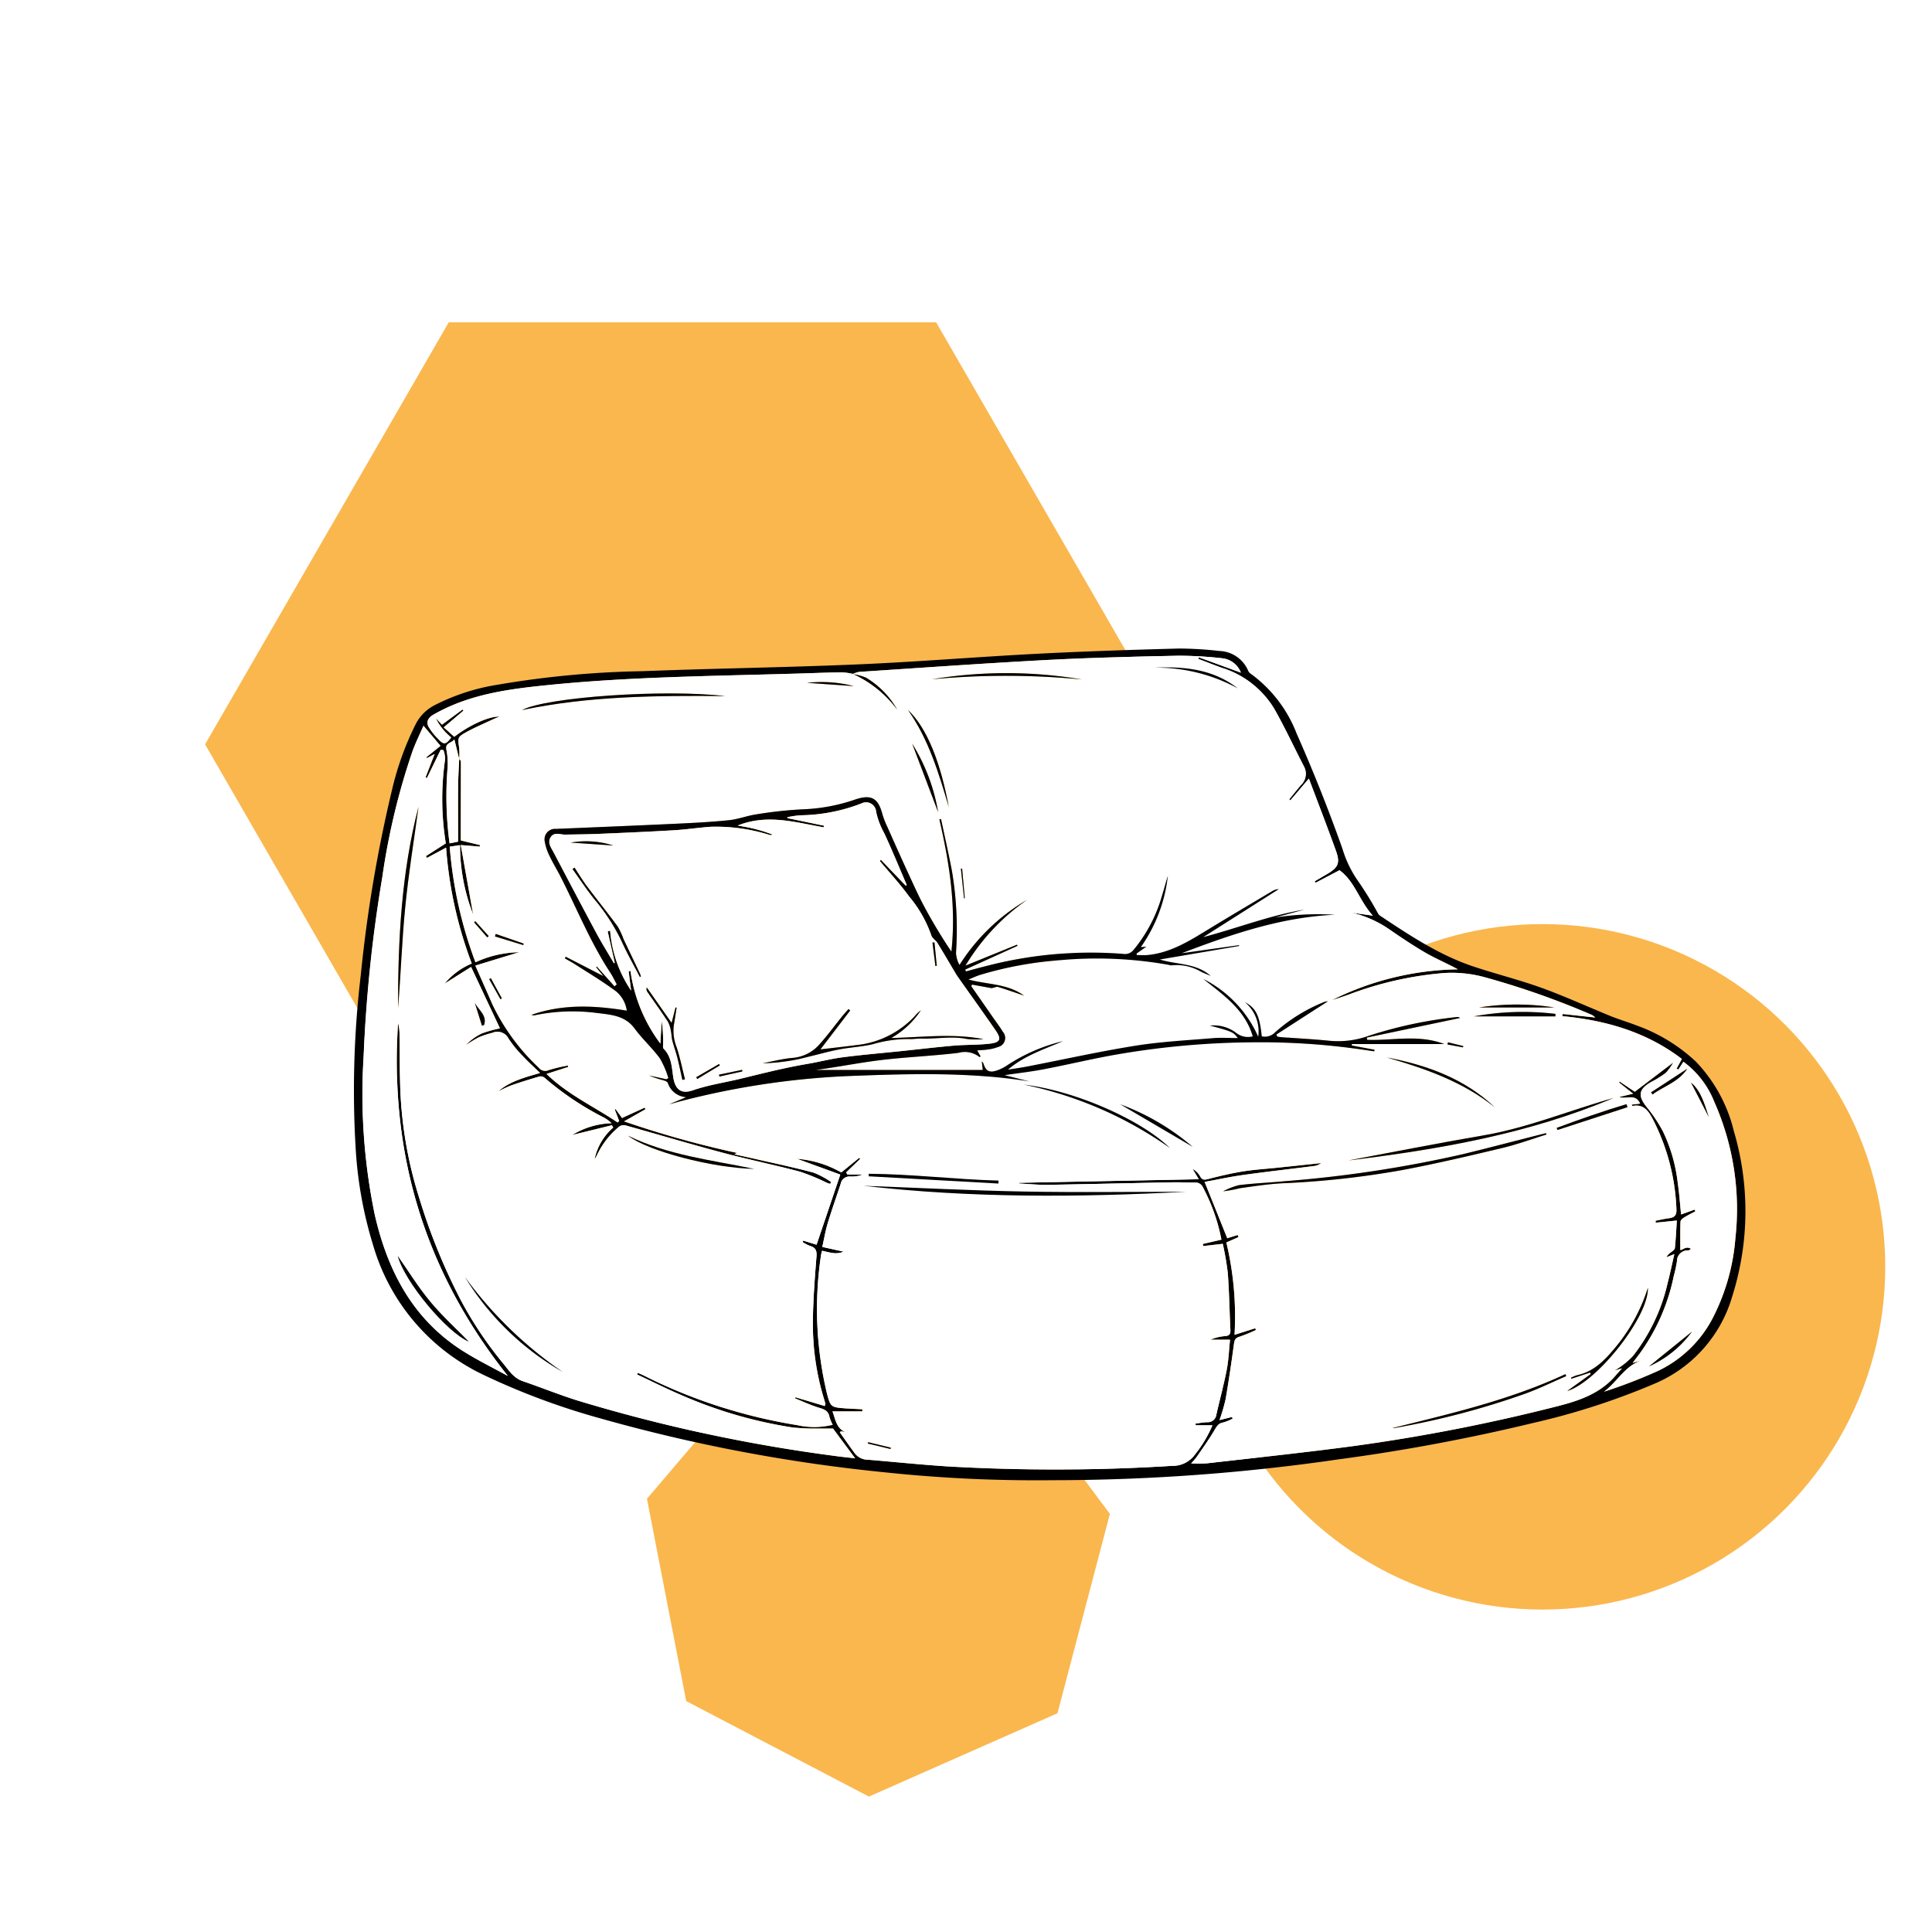 <svg id="Шар_1" data-name="Шар 1" xmlns="http://www.w3.org/2000/svg" viewBox="0 0 250 250"><defs><style>.cls-1{fill:#fff;}.cls-2{fill:#fab74e;}</style></defs><rect class="cls-1" width="250" height="250"/><polygon class="cls-2" points="121.134 41.704 58.07 41.704 26.537 96.32 58.07 150.935 121.134 150.935 152.666 96.32 121.134 41.704"/><polygon class="cls-2" points="143.619 195.897 136.836 221.694 112.438 232.476 88.796 220.122 83.715 193.937 101.019 173.637 127.679 174.51 143.619 195.897"/><circle class="cls-2" cx="199.601" cy="163.927" r="44.35"/><path d="M136.148,191.387a186.453,186.453,0,0,1-21.67-1.022,213.087,213.087,0,0,1-36.78-6.974,91.918,91.918,0,0,1-15.162-5.648A26.862,26.862,0,0,1,48.3,161.04a52.906,52.906,0,0,1-2.264-12.372,126.235,126.235,0,0,1,.649-22.65,178.884,178.884,0,0,1,4.06-24.036A38.435,38.435,0,0,1,53.8,93.536a5.638,5.638,0,0,1,2.372-2.4,27.061,27.061,0,0,1,8.045-2.655A123.227,123.227,0,0,1,83.116,86.7c9.332-.359,18.673-.484,28-.884,7.69-.33,15.367-.97,23.055-1.368,6.133-.317,12.273-.515,18.412-.681a49.375,49.375,0,0,1,5.23.318,4.2,4.2,0,0,1,3.673,2.493.958.958,0,0,0,.276.393,17.226,17.226,0,0,1,6.026,7.809c2.162,4.882,4.135,9.858,5.922,14.889a14.494,14.494,0,0,0,2.032,4.2,45.507,45.507,0,0,1,2.563,4.165.965.965,0,0,0,.266.3c3.8,2.525,7.6,5.06,11.958,6.535,2.969,1,6.029,1.75,8.974,2.814,3.021,1.092,5.947,2.445,8.927,3.653,1.111.45,2.269.781,3.383,1.221a22.021,22.021,0,0,1,7.631,4.663,19.6,19.6,0,0,1,4.9,8.941,36.531,36.531,0,0,1-.2,21.46A17.56,17.56,0,0,1,214.3,178.81a92.265,92.265,0,0,1-15.848,5.154,245.619,245.619,0,0,1-25.247,4.725A257.229,257.229,0,0,1,136.148,191.387ZM110.358,87.055a8.474,8.474,0,0,0-1.357-.2c-1.473.011-2.946.07-4.419.117-11.127.355-22.269.392-33.36,1.5-5.24.523-10.466,1.163-15.159,3.872-.653.377-.962.921-.6,1.575a7.9,7.9,0,0,0,1.146,1.464c.814.89,1.053.862,1.784-.1a7.371,7.371,0,0,1-2-2.485l.8.827,2.672-1.965.1.156-2.548,2.157,1.368,1.224c1.959-1.517,4.491-2.67,5.853-2.614-.349.145-.6.237-.84.351-1.158.545-2.342,1.043-3.46,1.661-1.141.631-1.115.739-.92,2.033a9.78,9.78,0,0,1,.007,1.463l-.63-2.556c-.392.506-1.18.422-1.042,1.276a9.074,9.074,0,0,1,.16,2.41,45.946,45.946,0,0,0,.259,9.767l1.106-.222c0-2.5-.016-4.9.006-7.286.011-1.139.092-2.278.141-3.417.072.1.207.208.207.312,0,2.364-.008,4.728-.014,7.092,0,1.082,0,2.165,0,3.14l2.5.611-.049.189-2.454-.2c.553,3.09,1.079,6.031,1.6,8.972a24.539,24.539,0,0,1-1.689-8.964l-1.341.2a54.679,54.679,0,0,0,3.333,14.96,14.057,14.057,0,0,1,5.641-1.3L61.5,124.8c.781,1.771,1.485,3.336,2.163,4.912a27.357,27.357,0,0,0,6.04,8.286,1.049,1.049,0,0,0,1.28.327,20.477,20.477,0,0,1,2.491-.592l.038.186-2.8.9c2.764,2.692,6.159,4.225,9.207,6.283l.193-.2-.569-1.484.1-.054.841,1.158,2.932-1.343.1.21-2.764,1.569a128.466,128.466,0,0,0,14.619,4.083l-.357.179c1.1.243,2.105.459,3.109.689,2.39.547,4.794,1.043,7.16,1.682a11.021,11.021,0,0,1,2.264,1.216l-.131.242c-.143-.047-.29-.085-.428-.143a27.316,27.316,0,0,0-3.462-1.433c-3.371-.895-6.793-1.6-10.164-2.5-4.16-1.109-8.286-2.344-12.433-3.5a1.021,1.021,0,0,0-.786.139,10.638,10.638,0,0,0-2.93,3.775c-.083.164-.187.317-.281.475a7.416,7.416,0,0,1,2.416-4.107l-.174-.3-5.122,1.259a10.317,10.317,0,0,1,5.074-1.518,4.448,4.448,0,0,0-.948-.714,38.009,38.009,0,0,1-7.733-5.184.807.807,0,0,0-.66-.147c-1.227.357-2.45.734-3.657,1.155a17.74,17.74,0,0,0-1.665.77c1.516-1.31,3.4-1.793,5.417-2.382-.833-.809-1.568-1.464-2.231-2.183a15.017,15.017,0,0,1-1.86-2.281,1.6,1.6,0,0,0-2.071-.735,11.408,11.408,0,0,0-1.782.588,17.315,17.315,0,0,0-1.691,1.031,7.08,7.08,0,0,1,2.1-1.536,15.378,15.378,0,0,1,2.344-.655c-1.219-2.6-2.451-5.222-3.734-7.953l-3.425,2.158a9.143,9.143,0,0,1,3.512-2.595,53.206,53.206,0,0,1-3.321-15l-2.478,1.329-.138-.227,2.578-1.65a35.871,35.871,0,0,1-.09-10.894,3.558,3.558,0,0,0-.214-1.171l-.359-.052-1.779,3.65-.182-.071,1.179-3.032-.987.534-.076-.117,1.822-1.468L54.8,93.76c-.483,1.1-1,2.146-1.4,3.23a88.974,88.974,0,0,0-3.918,16.362,184.728,184.728,0,0,0-2.417,23.2A76.964,76.964,0,0,0,48.5,156.992c1.659,7.27,4.9,13.543,11.407,17.667,1.871,1.186,3.874,2.163,5.817,3.236C55,164.445,50.4,149.241,51.516,132.245a5.351,5.351,0,0,1,.185,1.333c.032,2.185.006,4.371.084,6.554a53.32,53.32,0,0,0,2.447,14.648A77.807,77.807,0,0,0,59.644,168.1a49.37,49.37,0,0,0,5.446,8.143c.748.894,1.35,1.909,2.559,2.322,2.348.8,4.653,1.736,7.018,2.484a207.385,207.385,0,0,0,33.079,7.156c.994.143,2,.24,2.922.351L107.8,184.7c-.544,0-1.21.014-1.875,0a28.4,28.4,0,0,1-3.332-.135,57.95,57.95,0,0,1-14.273-4.123c-1.989-.843-3.922-1.82-5.88-2.736l.1-.21c.24.1.484.2.719.315a68.153,68.153,0,0,0,19.927,6.454,9.9,9.9,0,0,0,4.575-.053,5.247,5.247,0,0,1-.422-1.017c-.137-.767-.641-.975-1.32-1.177-1.074-.319-2.1-.808-3.14-1.225l.064-.134,3.789,1.132c.056-.194.09-.248.08-.291-.044-.185-.1-.367-.154-.55a33.368,33.368,0,0,1-1.469-10.011c.025-2.832.245-5.665.467-8.491.059-.761-.1-1.157-.825-1.37a5.443,5.443,0,0,1-.97-.507l.078-.191,1.729.534,3.07-9.072-5.59-2.045a13.8,13.8,0,0,1,5.719,1.762l2.334-1.894.108.146-1.807,1.746.152.272h2a4.01,4.01,0,0,1-1.618.266,1.148,1.148,0,0,0-1.242.932c-.558,1.705-1.162,3.4-1.682,5.114-.3.977-.464,1.993-.7,3.059l2.765.612a2.658,2.658,0,0,1-1.348.183c-.475-.054-.941-.188-1.447-.3-.058.249-.118.429-.141.615a47.049,47.049,0,0,0,.781,17.884c.442,1.7.535,1.756,2.3,1.888.757.056,1.517.083,2.276.123l-.007.269h-3.864c.4,1.065.508,2.172,1.656,2.686l-.557-.114-.145.143c.655.922,1.3,1.853,1.971,2.763a2.187,2.187,0,0,0,1.715.784c3.427.286,6.849.644,10.28.865a244.039,244.039,0,0,0,29.066-.077,3.528,3.528,0,0,0,2.93-1.473,16.134,16.134,0,0,0,2.251-3.772h-2.171l-.01-.228c.491-.061.981-.151,1.474-.175a1.106,1.106,0,0,0,1.208-.944c.432-1.94.969-3.859,1.349-5.809.247-1.268.291-2.576.431-3.919H156.63a5.965,5.965,0,0,1,1.929-.47c.547-.042.678-.3.654-.794-.116-2.453-.154-4.912-.336-7.361a37.833,37.833,0,0,0-.65-3.785l-2.536.292-.042-.276,2.4-.553a23.684,23.684,0,0,0-2.391-6.761,1.034,1.034,0,0,0-1.026-.626c-.956.009-1.912-.051-2.866-.032-5.378.1-10.755.237-16.132.324-1.249.02-2.5-.105-3.751-.164l0-.1,23.232-.46-.8-1.345a2.461,2.461,0,0,1,.971.95c.241.444.477.511.972.384,1.5-.384,3.009-.745,4.534-.993,1.479-.24,2.983-.329,4.476-.485l5.684-.6a1.918,1.918,0,0,1-.975.386c-3.059.388-6.124.734-9.177,1.161-1.675.234-3.331.6-4.923.89l2.927,7.289,1.351-.422.109.267-1.577.7a41.2,41.2,0,0,1,1.06,11.952l2.678-.85.092.224a20.558,20.558,0,0,1-2.123.868c-.512.151-.647.388-.716.894-.33,2.43-.689,4.858-1.1,7.275a23.667,23.667,0,0,1-.772,2.623l1.62-.408.076.218a5.986,5.986,0,0,1-1.234.506c-.59.1-.805.459-1.085.937-.714,1.216-1.539,2.367-2.339,3.53a8.628,8.628,0,0,1-.71.817,17.881,17.881,0,0,0,2.068-.011c6.369-.729,12.747-1.4,19.1-2.251a235.7,235.7,0,0,0,26.093-5.1c2.935-.737,5.7-1.666,7.723-4.074.2-.236.411-.461.771-.862l-.99.29a10.423,10.423,0,0,0,2.4-1.886,23.841,23.841,0,0,0,4.477-9.381c.318-1.219.573-2.455.885-3.808l-1.028.409a1.614,1.614,0,0,1,.576-.629c.2-.165.5-.354.519-.557.122-1.184.177-2.376.254-3.566l-2.735.281-.019-.252c.587-.113,1.171-.255,1.763-.33.722-.093.977-.414.937-1.178a27.643,27.643,0,0,0-2.977-11.483c-.536-1.031-1.163-2.174-2.705-1.857-.018,0-.052-.072-.124-.177l1.109-.133c-.628-1.376-1.794-.509-2.7-.857l1.792-.426-1.823-1.451.083-.116,1.955,1.314,2.284-1.738,2.69-2.044a6.37,6.37,0,0,1-.957,1.336,12.08,12.08,0,0,1-1.868,1.166c-1.686.97-1.788,1.8-.564,3.319a18.9,18.9,0,0,1,2.068,3.112,20.814,20.814,0,0,1,1.908,6.66c.2,1.331.287,2.678.432,4.075l1.75-.633.1.221c-.485.26-.983.5-1.449.791-.2.125-.472.352-.478.542-.043,1.232-.023,2.466-.023,3.686.374-.04.768-.575,1.384-.156-.17.1-.252.188-.34.193a1.389,1.389,0,0,0-1.479,1.391,16.238,16.238,0,0,1-.411,1.919A25.932,25.932,0,0,1,212.184,175c-.268.354-.538.707-.921,1.211l1.381-.4c-2.293.629-3.328,2.824-5.091,4.13a67.717,67.717,0,0,0,7-2.7,15.47,15.47,0,0,0,7.361-7.41,27.088,27.088,0,0,0,2.646-9.739,34.187,34.187,0,0,0-2.732-17.67,11.844,11.844,0,0,0-3.993-5.185l-.66,1.02-.215-.136.676-1.243c-4.574-3.493-9.846-5-15.484-5.541l.075-.276,4.19.456a1.478,1.478,0,0,0-.552-.388,105.048,105.048,0,0,0-13.655-4.8,15.948,15.948,0,0,0-5.666-.543,45.2,45.2,0,0,0-12,2.757c-.386.137-.771.274-1.159.4-.348.117-.7.223-1.05.334a37.765,37.765,0,0,1,16.32-3.995c-1.406-.763-2.844-1.368-4.185-2.142-1.6-.925-3.146-1.96-4.67-3.014a14.325,14.325,0,0,0-4.951-2.188l2.791.394c-1.754-1.939-2.333-4.441-4.306-5.871l-3.093,1.622-.112-.2q.787-.459,1.574-.919c1.464-.856,1.741-1.424,1.166-3.022-1.111-3.093-2.3-6.157-3.5-9.343l-2.392,2.821-.153-.134c.5-.612.992-1.228,1.5-1.834a2,2,0,0,0,.421-2.4c-1.289-2.491-2.468-5.043-3.852-7.48a12.1,12.1,0,0,0-6.807-5.312c-1.013-.363-2.013-.764-3.019-1.147l.073-.207,5.436,1.985a2.931,2.931,0,0,0-2.406-1.857,51.372,51.372,0,0,0-5.633-.332c-5.7.118-11.41.251-17.106.553-8.1.428-16.183,1.01-24.273,1.539a3.269,3.269,0,0,0-.809.276Z" transform="translate(0 0.151)"/><path class="cls-1" d="M59.425,98.082a9.78,9.78,0,0,0-.007-1.463c-.2-1.294-.221-1.4.92-2.033,1.118-.618,2.3-1.116,3.46-1.661.24-.114.491-.206.84-.351-1.362-.056-3.894,1.1-5.853,2.614l-1.368-1.224,2.548-2.157-.1-.156-2.672,1.965-.8-.827a7.371,7.371,0,0,0,2,2.485c-.731.965-.97.993-1.784.1a7.9,7.9,0,0,1-1.146-1.464c-.359-.654-.05-1.2.6-1.575,4.693-2.709,9.919-3.349,15.159-3.872,11.091-1.1,22.233-1.142,33.36-1.5,1.473-.047,2.946-.106,4.419-.117a8.94,8.94,0,0,1,1.361.2,14.715,14.715,0,0,1,5.74,4.632,11.34,11.34,0,0,0-4.02-4.135,7.187,7.187,0,0,0-1.74-.476,3.269,3.269,0,0,1,.809-.276c8.09-.529,16.177-1.111,24.273-1.539,5.7-.3,11.4-.435,17.106-.553a51.372,51.372,0,0,1,5.633.332,2.931,2.931,0,0,1,2.406,1.857l-5.436-1.985-.073.207c1.006.383,2.006.784,3.019,1.147a12.1,12.1,0,0,1,6.807,5.312c1.384,2.437,2.563,4.989,3.852,7.48a2,2,0,0,1-.421,2.4c-.506.606-1,1.222-1.5,1.834l.153.134,2.392-2.821c1.2,3.186,2.392,6.25,3.5,9.343.575,1.6.3,2.166-1.166,3.022q-.786.46-1.574.919l.112.2,3.093-1.622c1.973,1.43,2.552,3.932,4.306,5.871l-2.791-.394a14.325,14.325,0,0,1,4.951,2.188c1.524,1.054,3.068,2.089,4.67,3.014,1.341.774,2.779,1.379,4.185,2.142a37.765,37.765,0,0,0-16.32,3.995c.351-.111.7-.217,1.05-.334.388-.13.773-.267,1.159-.4a45.2,45.2,0,0,1,12-2.757,15.948,15.948,0,0,1,5.666.543,105.048,105.048,0,0,1,13.655,4.8,1.478,1.478,0,0,1,.552.388l-4.19-.456-.075.276c5.638.536,10.91,2.048,15.484,5.541l-.676,1.243.215.136.66-1.02a11.844,11.844,0,0,1,3.993,5.185,34.187,34.187,0,0,1,2.732,17.67,27.088,27.088,0,0,1-2.646,9.739,15.47,15.47,0,0,1-7.361,7.41,67.717,67.717,0,0,1-7,2.7c1.763-1.306,2.8-3.5,5.091-4.13l-1.381.4c.383-.5.653-.857.921-1.211a25.932,25.932,0,0,0,4.41-10.036,16.238,16.238,0,0,0,.411-1.919,1.389,1.389,0,0,1,1.479-1.391c.088,0,.17-.093.34-.193-.616-.419-1.01.116-1.384.156,0-1.22-.02-2.454.023-3.686.006-.19.277-.417.478-.542.466-.291.964-.531,1.449-.791l-.1-.221-1.75.633c-.145-1.4-.236-2.744-.432-4.075a20.814,20.814,0,0,0-1.908-6.66,18.9,18.9,0,0,0-2.068-3.112c-1.224-1.518-1.122-2.349.564-3.319a12.08,12.08,0,0,0,1.868-1.166,6.37,6.37,0,0,0,.957-1.336l-2.69,2.044-2.284,1.738-1.955-1.314-.083.116,1.823,1.451-1.792.426c.905.348,2.071-.519,2.7.857l-1.109.133c.072.105.106.18.124.177,1.542-.317,2.169.826,2.705,1.857a27.643,27.643,0,0,1,2.977,11.483c.04.764-.215,1.085-.937,1.178-.592.075-1.176.217-1.763.33l.019.252,2.735-.281c-.077,1.19-.132,2.382-.254,3.566-.021.2-.322.392-.519.557a1.614,1.614,0,0,0-.576.629l1.028-.409c-.312,1.353-.567,2.589-.885,3.808a23.841,23.841,0,0,1-4.477,9.381,10.423,10.423,0,0,1-2.4,1.886l.99-.29c-.36.4-.573.626-.771.862-2.022,2.408-4.788,3.337-7.723,4.074a235.7,235.7,0,0,1-26.093,5.1c-6.354.852-12.732,1.522-19.1,2.251a17.881,17.881,0,0,1-2.068.011,8.628,8.628,0,0,0,.71-.817c.8-1.163,1.625-2.314,2.339-3.53.28-.478.5-.833,1.085-.937a5.986,5.986,0,0,0,1.234-.506l-.076-.218-1.62.408a23.667,23.667,0,0,0,.772-2.623c.416-2.417.775-4.845,1.1-7.275.069-.506.2-.743.716-.894a20.558,20.558,0,0,0,2.123-.868l-.092-.224-2.678.85a41.2,41.2,0,0,0-1.06-11.952l1.577-.7-.109-.267-1.351.422-2.927-7.289c1.592-.292,3.248-.656,4.923-.89,3.053-.427,6.118-.773,9.177-1.161a1.918,1.918,0,0,0,.975-.386l-5.684.6c-1.493.156-3,.245-4.476.485-1.525.248-3.036.609-4.534.993-.5.127-.731.06-.972-.384a2.461,2.461,0,0,0-.971-.95l.8,1.345-23.232.46,0,.1c1.25.059,2.5.184,3.751.164,5.377-.087,10.754-.221,16.132-.324.954-.019,1.91.041,2.866.032a1.034,1.034,0,0,1,1.026.626,23.684,23.684,0,0,1,2.391,6.761l-2.4.553.042.276,2.536-.292a37.833,37.833,0,0,1,.65,3.785c.182,2.449.22,4.908.336,7.361.024.5-.107.752-.654.794a5.965,5.965,0,0,0-1.929.47h2.529c-.14,1.343-.184,2.651-.431,3.919-.38,1.95-.917,3.869-1.349,5.809a1.106,1.106,0,0,1-1.208.944c-.493.024-.983.114-1.474.175l.01.228h2.171a16.134,16.134,0,0,1-2.251,3.772,3.528,3.528,0,0,1-2.93,1.473,244.039,244.039,0,0,1-29.066.077c-3.431-.221-6.853-.579-10.28-.865a2.187,2.187,0,0,1-1.715-.784c-.672-.91-1.316-1.841-1.971-2.763l.145-.143.557.114c-1.148-.514-1.259-1.621-1.656-2.686h3.864l.007-.269c-.759-.04-1.519-.067-2.276-.123-1.76-.132-1.853-.19-2.3-1.888a47.049,47.049,0,0,1-.781-17.884c.023-.186.083-.366.141-.615.506.107.972.241,1.447.3a2.658,2.658,0,0,0,1.348-.183L106.4,161.2c.241-1.066.409-2.082.7-3.059.52-1.717,1.124-3.409,1.682-5.114a1.148,1.148,0,0,1,1.242-.932,4.01,4.01,0,0,0,1.618-.266h-2l-.152-.272,1.807-1.746-.108-.146-2.334,1.894a13.8,13.8,0,0,0-5.719-1.762l5.59,2.045-3.07,9.072-1.729-.534-.078.191a5.443,5.443,0,0,0,.97.507c.728.213.884.609.825,1.37-.222,2.826-.442,5.659-.467,8.491a33.368,33.368,0,0,0,1.469,10.011c.055.183.11.365.154.55.01.043-.024.1-.08.291l-3.789-1.132-.064.134c1.044.417,2.066.906,3.14,1.225.679.2,1.183.41,1.32,1.177a5.247,5.247,0,0,0,.422,1.017,9.9,9.9,0,0,1-4.575.053,68.153,68.153,0,0,1-19.927-6.454c-.235-.115-.479-.211-.719-.315l-.1.21c1.958.916,3.891,1.893,5.88,2.736a57.95,57.95,0,0,0,14.273,4.123,28.4,28.4,0,0,0,3.332.135c.665.017,1.331,0,1.875,0l2.868,3.86c-.927-.111-1.928-.208-2.922-.351a207.385,207.385,0,0,1-33.079-7.156c-2.365-.748-4.67-1.682-7.018-2.484-1.209-.413-1.811-1.428-2.559-2.322a49.37,49.37,0,0,1-5.446-8.143,77.807,77.807,0,0,1-5.412-13.323,53.32,53.32,0,0,1-2.447-14.648c-.078-2.183-.052-4.369-.084-6.554a5.351,5.351,0,0,0-.185-1.333c-1.115,17,3.487,32.2,14.2,45.65-1.943-1.073-3.946-2.05-5.817-3.236-6.507-4.124-9.748-10.4-11.407-17.667a76.964,76.964,0,0,1-1.432-20.444,184.728,184.728,0,0,1,2.417-23.2A88.974,88.974,0,0,1,53.4,96.99c.4-1.084.92-2.126,1.4-3.23l2.207,2.6-1.822,1.468.076.117.987-.534-1.179,3.032.182.071,1.779-3.65.359.052a3.558,3.558,0,0,1,.214,1.171,35.871,35.871,0,0,0,.09,10.894l-2.578,1.65.138.227,2.478-1.329a53.206,53.206,0,0,0,3.321,15,9.143,9.143,0,0,0-3.512,2.595l3.425-2.158c1.283,2.731,2.515,5.356,3.734,7.953a15.378,15.378,0,0,0-2.344.655,7.08,7.08,0,0,0-2.1,1.536,17.315,17.315,0,0,1,1.691-1.031,11.408,11.408,0,0,1,1.782-.588,1.6,1.6,0,0,1,2.071.735,15.017,15.017,0,0,0,1.86,2.281c.663.719,1.4,1.374,2.231,2.183-2.016.589-3.9,1.072-5.417,2.382a17.74,17.74,0,0,1,1.665-.77c1.207-.421,2.43-.8,3.657-1.155a.807.807,0,0,1,.66.147,38.009,38.009,0,0,0,7.733,5.184,4.448,4.448,0,0,1,.948.714,10.317,10.317,0,0,0-5.074,1.518l5.122-1.259.174.3a7.416,7.416,0,0,0-2.416,4.107c.094-.158.2-.311.281-.475a10.638,10.638,0,0,1,2.93-3.775,1.021,1.021,0,0,1,.786-.139c4.147,1.157,8.273,2.392,12.433,3.5,3.371.9,6.793,1.6,10.164,2.5A27.316,27.316,0,0,1,107,152.9c.138.058.285.1.428.143l.131-.242a11.021,11.021,0,0,0-2.264-1.216c-2.366-.639-4.77-1.135-7.16-1.682-1-.23-2.011-.446-3.109-.689l.357-.179a128.466,128.466,0,0,1-14.619-4.083l2.764-1.569-.1-.21-2.932,1.343-.841-1.158-.1.054.569,1.484-.193.2c-3.048-2.058-6.443-3.591-9.207-6.283l2.8-.9-.038-.186a20.477,20.477,0,0,0-2.491.592,1.049,1.049,0,0,1-1.28-.327,27.357,27.357,0,0,1-6.04-8.286c-.678-1.576-1.382-3.141-2.163-4.912l5.659-1.732a14.057,14.057,0,0,0-5.641,1.3,54.679,54.679,0,0,1-3.333-14.96l1.341-.2a24.539,24.539,0,0,0,1.689,8.964c-.526-2.941-1.052-5.882-1.6-8.972l2.454.2.049-.189-2.5-.611c0-.975,0-2.058,0-3.14.006-2.364.018-4.728.014-7.092,0-.1-.135-.208-.207-.312ZM124.933,124.8a27.7,27.7,0,0,1,7.967-8.513,25.527,25.527,0,0,0-8.744,8.427,3.463,3.463,0,0,1-.454-1.561,45.388,45.388,0,0,0-.5-10.448c-.428-2.3-.953-4.579-1.435-6.867l-.221.035c1.306,5.623,2.193,11.283,1.557,17.118-1.271-1.9-2.431-3.83-3.5-5.812-.785-1.462-1.461-2.983-2.157-4.492-.888-1.928-1.753-3.867-2.615-5.807a11.073,11.073,0,0,1-.652-1.669c-.552-2.107-1.442-2.6-3.539-1.9a23.17,23.17,0,0,1-6.724,1.261,53.575,53.575,0,0,0-6.007.648c-1.21.173-2.383.64-3.594.764-2.3.235-4.621.352-6.935.46-5.15.241-10.3.449-15.452.665a1.355,1.355,0,0,0-1.453,1.574,6.658,6.658,0,0,0,.625,1.912c.427.912.962,1.773,1.421,2.671,2.123,4.151,3.859,8.5,6.433,12.421.322.489.571,1.027.853,1.542l-.3.255-2.281-2.557-.086.074.939,1.151-4.877-2.507-.113.21c.441.255.893.493,1.321.767,1.649,1.059,3.335,2.068,4.918,3.22a3.923,3.923,0,0,1,1.778,2.778c-4.125-.667-8.2-.9-12.352.549a1.679,1.679,0,0,0,.38.058,24.159,24.159,0,0,1,8.149-.3c1.754.222,3.591.32,4.83,2,1,1.357,2.274,2.508,3.273,3.865a11.865,11.865,0,0,1,1.1,2.549l-.24.159-2.265-.488a13.884,13.884,0,0,0,1.85.616c.216.066.521.181.584.349a2.676,2.676,0,0,0,2.381,1.84l-2.207.92a104.008,104.008,0,0,1,23.133-3.653c7.847-.3,15.7-.554,23.521.7L130,138.972c1.789-.265,3.441-.452,5.07-.763,2.812-.539,5.6-1.2,8.415-1.728a107.194,107.194,0,0,1,18.811-1.76,90.6,90.6,0,0,1,12.741.769c.932.122,1.862.269,2.793.4l.027-.207-2.939-.548.012-.19h11.963c-3.4-1.29-6.722-.41-9.984-.548l-.043-.287,12.071-2.538a.538.538,0,0,0-.4-.121,55.571,55.571,0,0,0-11.422,2.432,11.69,11.69,0,0,1-4.968.65c-2.116-.216-4.243-.324-6.365-.481-.168-.013-.333-.051-.5-.078l-.108-.261,6.665-4.3a2.3,2.3,0,0,0-.466.08,21.493,21.493,0,0,0-6.438,3.994,1.821,1.821,0,0,1-1.655.459c-.282-2.7-.765-3.684-2.2-4.426A4.894,4.894,0,0,1,162.81,134a15.287,15.287,0,0,0-7.095-7.481c2.576,2.078,5.384,3.952,6.4,7.437a2.473,2.473,0,0,1-2.24-.535,4.855,4.855,0,0,0-3.309-.864c2.871.767,3.035.835,3.612,1.614-1.164,0-2.2-.073-3.23.013-3.343.281-6.709.45-10.015.979-4.685.748-9.325,1.782-13.986,2.685-.828.161-1.665.275-2.5.41,2.112-1.815,4.686-2.63,7.139-3.694a22.885,22.885,0,0,0-7.228,3.119,5.488,5.488,0,0,1-1.334.675c-1.018.34-1.436.1-1.77-.918-.026-.08-.106-.142-.2-.263l.125,1.124H105.573c.517-.075,1.129-.16,1.739-.253,2.4-.368,4.787-.818,7.2-1.086,3.171-.354,6.367-.494,9.534-.877a3.047,3.047,0,0,1,2.716.547c.009.008.074-.046.139-.087l-.448-.774c.505-.041.939-.049,1.363-.118a5.356,5.356,0,0,0,1.337-.324,1.2,1.2,0,0,0,.617-1.975c-.363-.608-.8-1.171-1.2-1.753q-1.44-2.072-2.881-4.14l.1-.206,2.536.458c.421-.086.653-.211.83-.156,1.1.343,2.195.726,3.365,1.122-2.142-1.553-4.7-1.414-7.2-2.08.609-.244,1.05-.456,1.512-.6a47.625,47.625,0,0,1,10.368-1.9,52.875,52.875,0,0,1,14.059.611,1.122,1.122,0,0,0,.32.061,6.273,6.273,0,0,1,3.745.77c.434.234.906.4,1.361.6-1.89-1.689-4.361-1.44-6.591-2.128l10.259-1.749-.012-.11-7.413,1.044c6.422-2.443,12.886-4.678,19.839-4.976a35.877,35.877,0,0,0-7.779.364l3.794-1.028c-4.474.742-8.686,2.407-13.073,3.558l9.781-6.21a1.7,1.7,0,0,0-.865.262c-2.72,1.62-5.447,3.228-8.15,4.875-2.5,1.522-4.965,3.107-7.983,3.39-.458.043-.924.006-1.387.006l-.019-.2,1.263-.89-.717.063a19.817,19.817,0,0,0,3.5-9.222c-.267.8-.464,1.621-.724,2.423a19.2,19.2,0,0,1-3.757,7.2,1.387,1.387,0,0,1-1.3.47,53.786,53.786,0,0,0-17.7,1.569c-.889.212-1.769.463-2.653.7l-.092-.234,6.763-3.073-.059-.152Zm28.547,29.265c-6.97,0-13.943.1-20.911-.028-6.947-.129-13.89-.488-20.835-.746C125.625,154.887,139.549,154.8,153.48,154.062Zm46.627-7.4-.051-.179c-.256.062-.512.121-.767.185-3.355.852-6.7,1.731-10.068,2.55a159.444,159.444,0,0,1-23.126,3.494c-1.928.179-3.868.256-5.787.5a8.682,8.682,0,0,0-2.031.794,17.833,17.833,0,0,0,2.153-.4c1.862-.262,3.729-.549,5.6-.644a115.121,115.121,0,0,0,15.691-1.756c4.258-.809,8.482-1.805,12.7-2.813C196.346,147.93,198.214,147.242,200.107,146.658Zm-25.615,3.349c11.726-1.427,23.315-3.435,34.282-8.075-5.629,1.576-11.052,3.854-16.862,4.844S180.3,148.924,174.492,150.007ZM54.156,104.248c-2.221,8.52-2.655,17.257-2.648,26.039.356-4.33.5-8.682.923-13.005C52.859,112.923,53.569,108.592,54.156,104.248ZM93.837,89.924c-7.862-.922-23.129.123-26.291,1.807C76.226,89.9,85.027,89.842,93.837,89.924Zm86.326,94.72a2.408,2.408,0,0,0,.319-.017,104.05,104.05,0,0,0,16.91-4.448c1.8-.654,3.523-1.5,5.282-2.263l-.108-.253C195.408,181,187.767,182.766,180.163,184.644ZM132.483,140.2a50.2,50.2,0,0,1,18.9,8.2C147.6,144.691,138.955,140.942,132.483,140.2ZM129.2,153l.01-.385c-5.6-.144-11.184-.848-16.794-.88l-.016.325Zm73.591,26.847c3.866-1.166,10.562-9.622,10.443-13.352a22.614,22.614,0,0,1-4.29,7.817c-1.314,1.577-2.727,3.036-4.86,3.49a4.815,4.815,0,0,0-.8.33l.046.133,2.425-.8.088.19Zm-82.185-92.1a102.453,102.453,0,0,1,19.4.027A58.769,58.769,0,0,0,120.609,87.746ZM81.262,146.807c2.626,2.007,10.876,4.167,16.347,4.3C92.082,149.966,86.42,149.332,81.262,146.807ZM60.673,173.464c-1.523-1.562-3.4-3.259-5-5.186s-2.925-4.089-4.209-5.918C52.334,165.7,57.82,172.281,60.673,173.464Zm-.526-8.388a35.541,35.541,0,0,0,12.7,12.32A51.755,51.755,0,0,1,60.147,165.076ZM179.44,136.682c5,1.446,9.882,3.136,14.008,6.472C189.506,139.419,184.649,137.669,179.44,136.682Zm-56.667-32.4c-1.026-5.587-2.765-10.218-5.29-12.57C120.174,95.517,121.473,99.9,122.773,104.285Zm78.5,27.082v-.321a35.306,35.306,0,0,0-10.543.321Zm.159,14.431.106.267,9.056-2.95-.127-.389C207.418,143.633,204.417,144.688,201.433,145.8Zm-47.085,2.459a30.566,30.566,0,0,0-9.4-5.517Zm-5.029-62.01a22.026,22.026,0,0,1,10.855,2.679C156.947,86.409,153.2,86.069,149.319,86.247Zm-31.285,9.826c1.1,2.908,2.232,5.892,3.363,8.876A24.385,24.385,0,0,0,118.034,96.073Zm83.114,34.143a31.629,31.629,0,0,0-9.759,0Zm12.236,46.442a13.879,13.879,0,0,0,5.555-4.495Zm.26-35.454.194.27c1.452-1.083,3.33-1.58,4.507-3.336ZM62.368,132.579l.278-.1c.408-1.237-.718-1.929-1.2-2.847Zm156.446,7.35,2.3,4.456C220.558,142.764,220.158,141.06,218.814,139.929ZM110.483,88.63a16.871,16.871,0,0,0-6.052-.422ZM64.146,120.7l-.1.321,3.664,1.12.058-.188Zm60.6-4.609.1-.01-.35-3.84-.158.014ZM63.51,126.421l-.208.135,1.456,2.59.182-.1ZM61.5,119.047l-.144.153,1.7,1.944.187-.163Zm50.84,67.422-.05.173,2.946.706.04-.17Zm76.974-51.09.038-.169-1.985-.485-.062.282Z" transform="translate(0 0.151)"/><path class="cls-1" d="M59.425,98.082v-.028c-.049,1.139-.13,2.278-.141,3.417-.022,2.391-.006,4.783-.006,7.286l-1.106.222a45.946,45.946,0,0,1-.259-9.767,9.074,9.074,0,0,0-.16-2.41c-.138-.854.65-.77,1.042-1.276Z" transform="translate(0 0.151)"/><path d="M124.933,124.8l6.668-2.711.059.152-6.763,3.073.092.234c.884-.233,1.764-.484,2.653-.7a53.786,53.786,0,0,1,17.7-1.569,1.387,1.387,0,0,0,1.3-.47,19.2,19.2,0,0,0,3.757-7.2c.26-.8.457-1.624.724-2.423a19.817,19.817,0,0,1-3.5,9.222l.717-.063-1.263.89.019.2c.463,0,.929.037,1.387-.006,3.018-.283,5.484-1.868,7.983-3.39,2.7-1.647,5.43-3.255,8.15-4.875a1.7,1.7,0,0,1,.865-.262l-9.781,6.21c4.387-1.151,8.6-2.816,13.073-3.558l-3.794,1.028a35.877,35.877,0,0,1,7.779-.364c-6.953.3-13.417,2.533-19.839,4.976l7.413-1.044.012.11-10.259,1.749c2.23.688,4.7.439,6.591,2.128-.455-.2-.927-.363-1.361-.6a6.273,6.273,0,0,0-3.745-.77,1.122,1.122,0,0,1-.32-.061,52.875,52.875,0,0,0-14.059-.611A47.625,47.625,0,0,0,126.82,126c-.462.144-.9.356-1.512.6,2.5.666,5.059.527,7.2,2.08-1.17-.4-2.261-.779-3.365-1.122-.177-.055-.409.07-.83.156l-2.536-.458-.1.206q1.441,2.07,2.881,4.14c.405.582.841,1.145,1.2,1.753a1.2,1.2,0,0,1-.617,1.975,5.356,5.356,0,0,1-1.337.324c-.424.069-.858.077-1.363.118l.448.774c-.065.041-.13.095-.139.087a3.047,3.047,0,0,0-2.716-.547c-3.167.383-6.363.523-9.534.877-2.408.268-4.8.718-7.2,1.086-.61.093-1.222.178-1.739.253h21.606l-.125-1.124c.093.121.173.183.2.263.334,1.014.752,1.258,1.77.918a5.488,5.488,0,0,0,1.334-.675,22.885,22.885,0,0,1,7.228-3.119c-2.453,1.064-5.027,1.879-7.139,3.694.833-.135,1.67-.249,2.5-.41,4.661-.9,9.3-1.937,13.986-2.685,3.306-.529,6.672-.7,10.015-.979,1.026-.086,2.066-.013,3.23-.013-.577-.779-.741-.847-3.612-1.614a4.855,4.855,0,0,1,3.309.864,2.473,2.473,0,0,0,2.24.535c-1.013-3.485-3.821-5.359-6.4-7.437A15.287,15.287,0,0,1,162.81,134a4.894,4.894,0,0,0-1.735-4.477c1.438.742,1.921,1.723,2.2,4.426a1.821,1.821,0,0,0,1.655-.459,21.493,21.493,0,0,1,6.438-3.994,2.3,2.3,0,0,1,.466-.08l-6.665,4.3.108.261c.166.027.331.065.5.078,2.122.157,4.249.265,6.365.481a11.69,11.69,0,0,0,4.968-.65,55.571,55.571,0,0,1,11.422-2.432.538.538,0,0,1,.4.121l-12.071,2.538.043.287c3.262.138,6.588-.742,9.984.548H174.93l-.012.19,2.939.548-.027.207c-.931-.135-1.861-.282-2.793-.4a90.6,90.6,0,0,0-12.741-.769,107.194,107.194,0,0,0-18.811,1.76c-2.814.53-5.6,1.189-8.415,1.728-1.629.311-3.281.5-5.07.763l3.245.816c-7.817-1.252-15.674-1-23.521-.7a104.008,104.008,0,0,0-23.133,3.653l2.207-.92a2.676,2.676,0,0,1-2.381-1.84c-.063-.168-.368-.283-.584-.349a13.884,13.884,0,0,1-1.85-.616l2.265.488.24-.159a11.865,11.865,0,0,0-1.1-2.549c-1-1.357-2.276-2.508-3.273-3.865-1.239-1.685-3.076-1.783-4.83-2a24.159,24.159,0,0,0-8.149.3,1.679,1.679,0,0,1-.38-.058c4.153-1.446,8.227-1.216,12.352-.549a3.923,3.923,0,0,0-1.778-2.778c-1.583-1.152-3.269-2.161-4.918-3.22-.428-.274-.88-.512-1.321-.767l.113-.21,4.877,2.507L77.146,125l.086-.074,2.281,2.557.3-.255c-.282-.515-.531-1.053-.853-1.542-2.574-3.919-4.31-8.27-6.433-12.421-.459-.9-.994-1.759-1.421-2.671a6.658,6.658,0,0,1-.625-1.912,1.355,1.355,0,0,1,1.453-1.574c5.151-.216,10.3-.424,15.452-.665,2.314-.108,4.631-.225,6.935-.46,1.211-.124,2.384-.591,3.594-.764a53.575,53.575,0,0,1,6.007-.648,23.17,23.17,0,0,0,6.724-1.261c2.1-.7,2.987-.207,3.539,1.9a11.073,11.073,0,0,0,.652,1.669c.862,1.94,1.727,3.879,2.615,5.807.7,1.509,1.372,3.03,2.157,4.492,1.065,1.982,2.225,3.913,3.5,5.812.636-5.835-.251-11.5-1.557-17.118l.221-.035c.482,2.288,1.007,4.569,1.435,6.867a45.388,45.388,0,0,1,.5,10.448,3.463,3.463,0,0,0,.454,1.561,25.527,25.527,0,0,1,8.744-8.427A27.7,27.7,0,0,0,124.933,124.8Zm-7.761-10.371.17-.037c-.965-2.243-1.887-4.5-2.917-6.718a10.025,10.025,0,0,1-1.058-2.793,1.3,1.3,0,0,0-1.89-1.074,22.61,22.61,0,0,1-7.9,1.536,12.863,12.863,0,0,0-1.708.251l.041.122,4.713.976-.045.205c-3.638-.622-7.263-1.77-11.125-.227.65.12,1.152.2,1.646.308s1.007.242,1.5.39c.454.135.9.3,1.348.457a.369.369,0,0,1-.359.061,23.276,23.276,0,0,0-7.666-1.055c-1.577.118-3.147.357-4.725.45-3.211.19-6.424.328-9.638.464-1.468.062-2.939.071-4.408.1-.653.013-1.431-.389-1.892.329s.058,1.36.383,1.977c1.828,3.473,3.651,6.948,5.509,10.405.718,1.336,1.523,2.626,2.289,3.937l.109-.062-.915-4.067.315-.088a16.08,16.08,0,0,0,2.717,7.759l-.316-2.491.23-.064a20.308,20.308,0,0,0,3.868,9.407l.171-2.927A17.761,17.761,0,0,1,85.8,135c0,.183-.041.44.059.539,1.044,1.029,1.055,2.412,1.258,3.707.247,1.589,1.027,2.207,2.531,1.689,2.022-.7,4.126-1,6.184-1.5,2.852-.693,5.689-1.418,8.585-1.908,1.557-.263,3.092-.668,4.655-.871,2.535-.328,5.084-.54,7.627-.805,2.247-.234,4.491-.5,6.741-.7,1.548-.132,3.116-.072,4.655-.257,1.352-.163,1.507-.589.737-1.705-1.56-2.262-3.166-4.493-4.753-6.737-.109-.154-.222-.305-.319-.466-.819-1.373-1.623-2.756-2.46-4.118-.22-.357-.686-.611-.79-.983a16.009,16.009,0,0,0-2.86-5.02c-1.172-1.609-2.531-3.081-3.808-4.612l.141-.154Q115.579,112.764,117.172,114.426Z" transform="translate(0 0.151)"/><path d="M153.48,154.062c-13.931.735-27.855.825-41.746-.774,6.945.258,13.888.617,20.835.746C139.537,154.163,146.51,154.062,153.48,154.062Z" transform="translate(0 0.151)"/><path d="M200.107,146.658c-1.893.584-3.761,1.272-5.683,1.732-4.217,1.008-8.441,2-12.7,2.813a115.121,115.121,0,0,1-15.691,1.756c-1.875.095-3.742.382-5.6.644a17.833,17.833,0,0,1-2.153.4,8.682,8.682,0,0,1,2.031-.794c1.919-.241,3.859-.318,5.787-.5a159.444,159.444,0,0,0,23.126-3.494c3.364-.819,6.713-1.7,10.068-2.55.255-.064.511-.123.767-.185Z" transform="translate(0 0.151)"/><path d="M174.492,150.007c5.805-1.083,11.6-2.238,17.42-3.231s11.233-3.268,16.862-4.844C197.807,146.572,186.218,148.58,174.492,150.007Z" transform="translate(0 0.151)"/><path d="M54.156,104.248c-.587,4.344-1.3,8.675-1.725,13.034-.426,4.323-.567,8.675-.923,13.005C51.5,121.505,51.935,112.768,54.156,104.248Z" transform="translate(0 0.151)"/><path d="M93.837,89.924c-8.81-.082-17.611-.021-26.291,1.807C70.708,90.047,85.975,89,93.837,89.924Z" transform="translate(0 0.151)"/><path d="M180.163,184.644c7.6-1.878,15.245-3.644,22.4-6.981l.108.253c-1.759.759-3.485,1.609-5.282,2.263a104.05,104.05,0,0,1-16.91,4.448A2.408,2.408,0,0,1,180.163,184.644Z" transform="translate(0 0.151)"/><path d="M132.483,140.2c6.472.741,15.119,4.49,18.9,8.2A50.2,50.2,0,0,0,132.483,140.2Z" transform="translate(0 0.151)"/><path d="M129.2,153l-16.8-.94.016-.325c5.61.032,11.189.736,16.794.88Z" transform="translate(0 0.151)"/><path d="M202.794,179.85l3.049-2.2-.088-.19-2.425.8-.046-.133a4.815,4.815,0,0,1,.8-.33c2.133-.454,3.546-1.913,4.86-3.49a22.614,22.614,0,0,0,4.29-7.817C213.356,170.228,206.66,178.684,202.794,179.85Z" transform="translate(0 0.151)"/><path d="M120.609,87.746a58.769,58.769,0,0,1,19.4.027A102.453,102.453,0,0,0,120.609,87.746Z" transform="translate(0 0.151)"/><path d="M81.262,146.807c5.158,2.525,10.82,3.159,16.347,4.3C92.138,150.974,83.888,148.814,81.262,146.807Z" transform="translate(0 0.151)"/><path d="M60.673,173.464c-2.853-1.183-8.339-7.764-9.206-11.1,1.284,1.829,2.608,3.988,4.209,5.918S59.15,171.9,60.673,173.464Z" transform="translate(0 0.151)"/><path d="M60.147,165.076a51.755,51.755,0,0,0,12.7,12.32A35.541,35.541,0,0,1,60.147,165.076Z" transform="translate(0 0.151)"/><path d="M179.44,136.682c5.209.987,10.066,2.737,14.008,6.472C189.322,139.818,184.437,138.128,179.44,136.682Z" transform="translate(0 0.151)"/><path d="M122.773,104.285c-1.3-4.388-2.6-8.768-5.29-12.57C120.008,94.067,121.747,98.7,122.773,104.285Z" transform="translate(0 0.151)"/><path d="M201.274,131.367H190.731a35.306,35.306,0,0,1,10.543-.321Z" transform="translate(0 0.151)"/><path d="M201.433,145.8c2.984-1.11,5.985-2.165,9.035-3.072l.127.389-9.056,2.95Z" transform="translate(0 0.151)"/><path d="M154.348,148.257l-9.4-5.517A30.566,30.566,0,0,1,154.348,148.257Z" transform="translate(0 0.151)"/><path d="M149.319,86.247c3.877-.178,7.628.162,10.855,2.679A22.026,22.026,0,0,0,149.319,86.247Z" transform="translate(0 0.151)"/><path d="M118.034,96.073a24.385,24.385,0,0,1,3.363,8.876C120.266,101.965,119.136,98.981,118.034,96.073Z" transform="translate(0 0.151)"/><path d="M201.148,130.216h-9.759A31.629,31.629,0,0,1,201.148,130.216Z" transform="translate(0 0.151)"/><path d="M213.384,176.658l5.555-4.495A13.879,13.879,0,0,1,213.384,176.658Z" transform="translate(0 0.151)"/><path d="M110.342,87.073a7.187,7.187,0,0,1,1.74.476,11.34,11.34,0,0,1,4.02,4.135,14.715,14.715,0,0,0-5.74-4.632Z" transform="translate(0 0.151)"/><path d="M213.644,141.2l4.7-3.066c-1.177,1.756-3.055,2.253-4.507,3.336Z" transform="translate(0 0.151)"/><path d="M62.368,132.579l-.924-2.948c.484.918,1.61,1.61,1.2,2.847Z" transform="translate(0 0.151)"/><path d="M218.814,139.929c1.344,1.131,1.744,2.835,2.3,4.456Z" transform="translate(0 0.151)"/><path d="M110.483,88.63l-6.052-.422A16.871,16.871,0,0,1,110.483,88.63Z" transform="translate(0 0.151)"/><path d="M64.146,120.7l3.62,1.253-.058.188-3.664-1.12Z" transform="translate(0 0.151)"/><path d="M124.746,116.091l-.408-3.836.158-.014.35,3.84Z" transform="translate(0 0.151)"/><path d="M63.51,126.421l1.43,2.623-.182.1-1.456-2.59Z" transform="translate(0 0.151)"/><path d="M61.5,119.047l1.739,1.934-.187.163-1.7-1.944Z" transform="translate(0 0.151)"/><path d="M112.336,186.469l2.936.709-.04.17-2.946-.706Z" transform="translate(0 0.151)"/><path d="M189.31,135.379l-2.009-.372.062-.282,1.985.485Z" transform="translate(0 0.151)"/><path class="cls-1" d="M117.172,114.426q-1.593-1.662-3.185-3.326l-.141.154c1.277,1.531,2.636,3,3.808,4.612a16.009,16.009,0,0,1,2.86,5.02c.1.372.57.626.79.983.837,1.362,1.641,2.745,2.46,4.118.1.161.21.312.319.466,1.587,2.244,3.193,4.475,4.753,6.737.77,1.116.615,1.542-.737,1.705-1.539.185-3.107.125-4.655.257-2.25.192-4.494.463-6.741.7-2.543.265-5.092.477-7.627.805-1.563.2-3.1.608-4.655.871-2.9.49-5.733,1.215-8.585,1.908-2.058.5-4.162.8-6.184,1.5-1.5.518-2.284-.1-2.531-1.689-.2-1.295-.214-2.678-1.258-3.707-.1-.1-.058-.356-.059-.539a17.761,17.761,0,0,0-.182-3.041l-.171,2.927a20.308,20.308,0,0,1-3.868-9.407l-.23.064.316,2.491a16.08,16.08,0,0,1-2.717-7.759l-.315.088.915,4.067-.109.062c-.766-1.311-1.571-2.6-2.289-3.937-1.858-3.457-3.681-6.932-5.509-10.4-.325-.617-.84-1.266-.383-1.977s1.239-.316,1.892-.329c1.469-.027,2.94-.036,4.408-.1,3.214-.136,6.427-.274,9.638-.464,1.578-.093,3.148-.332,4.725-.45a23.276,23.276,0,0,1,7.666,1.055.369.369,0,0,0,.359-.061c-.449-.154-.894-.322-1.348-.457q-.744-.222-1.5-.39c-.494-.11-1-.188-1.646-.308,3.862-1.543,7.487-.395,11.125.227l.045-.205-4.713-.976-.041-.122a12.863,12.863,0,0,1,1.708-.251,22.61,22.61,0,0,0,7.9-1.536,1.3,1.3,0,0,1,1.89,1.074,10.025,10.025,0,0,0,1.058,2.793c1.03,2.213,1.952,4.475,2.917,6.718ZM110.017,130.6l-.224-.185c-.289.334-.587.661-.865,1-.935,1.158-1.815,2.366-2.807,3.473a5.175,5.175,0,0,1-3.524,1.842c-1.318.111-2.615.459-3.922.7a25.375,25.375,0,0,0,4.046-.415c.722-.123,1.43-.322,2.143-.493,1.256-.3,2.5-.656,3.77-.894,1.44-.271,2.924-.335,4.343-.678a16.161,16.161,0,0,1,4.668-.655c.514.027,1.035-.074,1.551-.058,1.976.06,3.95-.356,5.933.05a10.894,10.894,0,0,0,2.131.022c-3.9-.767-7.822-.253-11.933-.147a11.311,11.311,0,0,0,3.836-3.587,4.223,4.223,0,0,0-.808.772,12.014,12.014,0,0,1-6.8,3.634c-1.881.257-3.77.458-5.391.653Zm-27.22-4.33.127-.055a2.361,2.361,0,0,0-.111-.367c-.71-1.5-1.428-2.993-2.137-4.491a9.6,9.6,0,0,0-.756-1.627c-1.3-1.766-2.679-3.475-3.994-5.231-.571-.761-1.058-1.585-1.584-2.38l-.263.181c.941,1.309,1.83,2.661,2.837,3.918a25.565,25.565,0,0,1,3.529,5.452C81.151,123.237,82.008,124.738,82.8,126.268Zm5.5,13.321.336-.082c-.349-1.379-.631-2.78-1.071-4.129a5.754,5.754,0,0,1-.374-2.861c.134-.756.244-1.517.365-2.275l-.142-.033-.507,2-3.214-4.585a.636.636,0,0,0,.086.584c.884,1.28,1.8,2.538,2.648,3.84a3.881,3.881,0,0,1,.393,1.261c.088.389.077.8.177,1.185.192.737.458,1.455.645,2.193C87.887,137.649,88.084,138.621,88.3,139.589ZM73.851,108.88l5.518.377A11.7,11.7,0,0,0,73.851,108.88Zm16.238,30.363.131.229,2.93-1.764-.1-.179Zm2.947-.333.053.243,2.979-.666-.044-.2Zm27.882-17.123-.256.038.38,3.024.177-.025Q121.069,123.3,120.918,121.787Z" transform="translate(0 0.151)"/><path d="M110.017,130.6l-3.854,5.042c1.621-.195,3.51-.4,5.391-.653a12.014,12.014,0,0,0,6.8-3.634,4.223,4.223,0,0,1,.808-.772,11.311,11.311,0,0,1-3.836,3.587c4.111-.106,8.029-.62,11.933.147a10.894,10.894,0,0,1-2.131-.022c-1.983-.406-3.957.01-5.933-.05-.516-.016-1.037.085-1.551.058a16.161,16.161,0,0,0-4.668.655c-1.419.343-2.9.407-4.343.678-1.268.238-2.514.594-3.77.894-.713.171-1.421.37-2.143.493a25.375,25.375,0,0,1-4.046.415c1.307-.244,2.6-.592,3.922-.7a5.175,5.175,0,0,0,3.524-1.842c.992-1.107,1.872-2.315,2.807-3.473.278-.344.576-.671.865-1Z" transform="translate(0 0.151)"/><path d="M82.8,126.268c-.789-1.53-1.646-3.031-2.352-4.6a25.565,25.565,0,0,0-3.529-5.452c-1.007-1.257-1.9-2.609-2.837-3.918l.263-.181c.526.8,1.013,1.619,1.584,2.38,1.315,1.756,2.693,3.465,3.994,5.231a9.6,9.6,0,0,1,.756,1.627c.709,1.5,1.427,2.993,2.137,4.491a2.361,2.361,0,0,1,.111.367Z" transform="translate(0 0.151)"/><path d="M88.3,139.589c-.217-.968-.414-1.94-.658-2.9-.187-.738-.453-1.456-.645-2.193-.1-.384-.089-.8-.177-1.185a3.881,3.881,0,0,0-.393-1.261c-.849-1.3-1.764-2.56-2.648-3.84a.636.636,0,0,1-.086-.584l3.214,4.585.507-2,.142.033c-.121.758-.231,1.519-.365,2.275a5.754,5.754,0,0,0,.374,2.861c.44,1.349.722,2.75,1.071,4.129Z" transform="translate(0 0.151)"/><path d="M73.851,108.88a11.7,11.7,0,0,1,5.518.377Z" transform="translate(0 0.151)"/><path d="M90.089,139.243l2.96-1.714.1.179-2.93,1.764Z" transform="translate(0 0.151)"/><path d="M93.036,138.91l2.988-.623.044.2-2.979.666Z" transform="translate(0 0.151)"/><path d="M120.918,121.787q.15,1.518.3,3.037l-.177.025-.38-3.024Z" transform="translate(0 0.151)"/></svg>